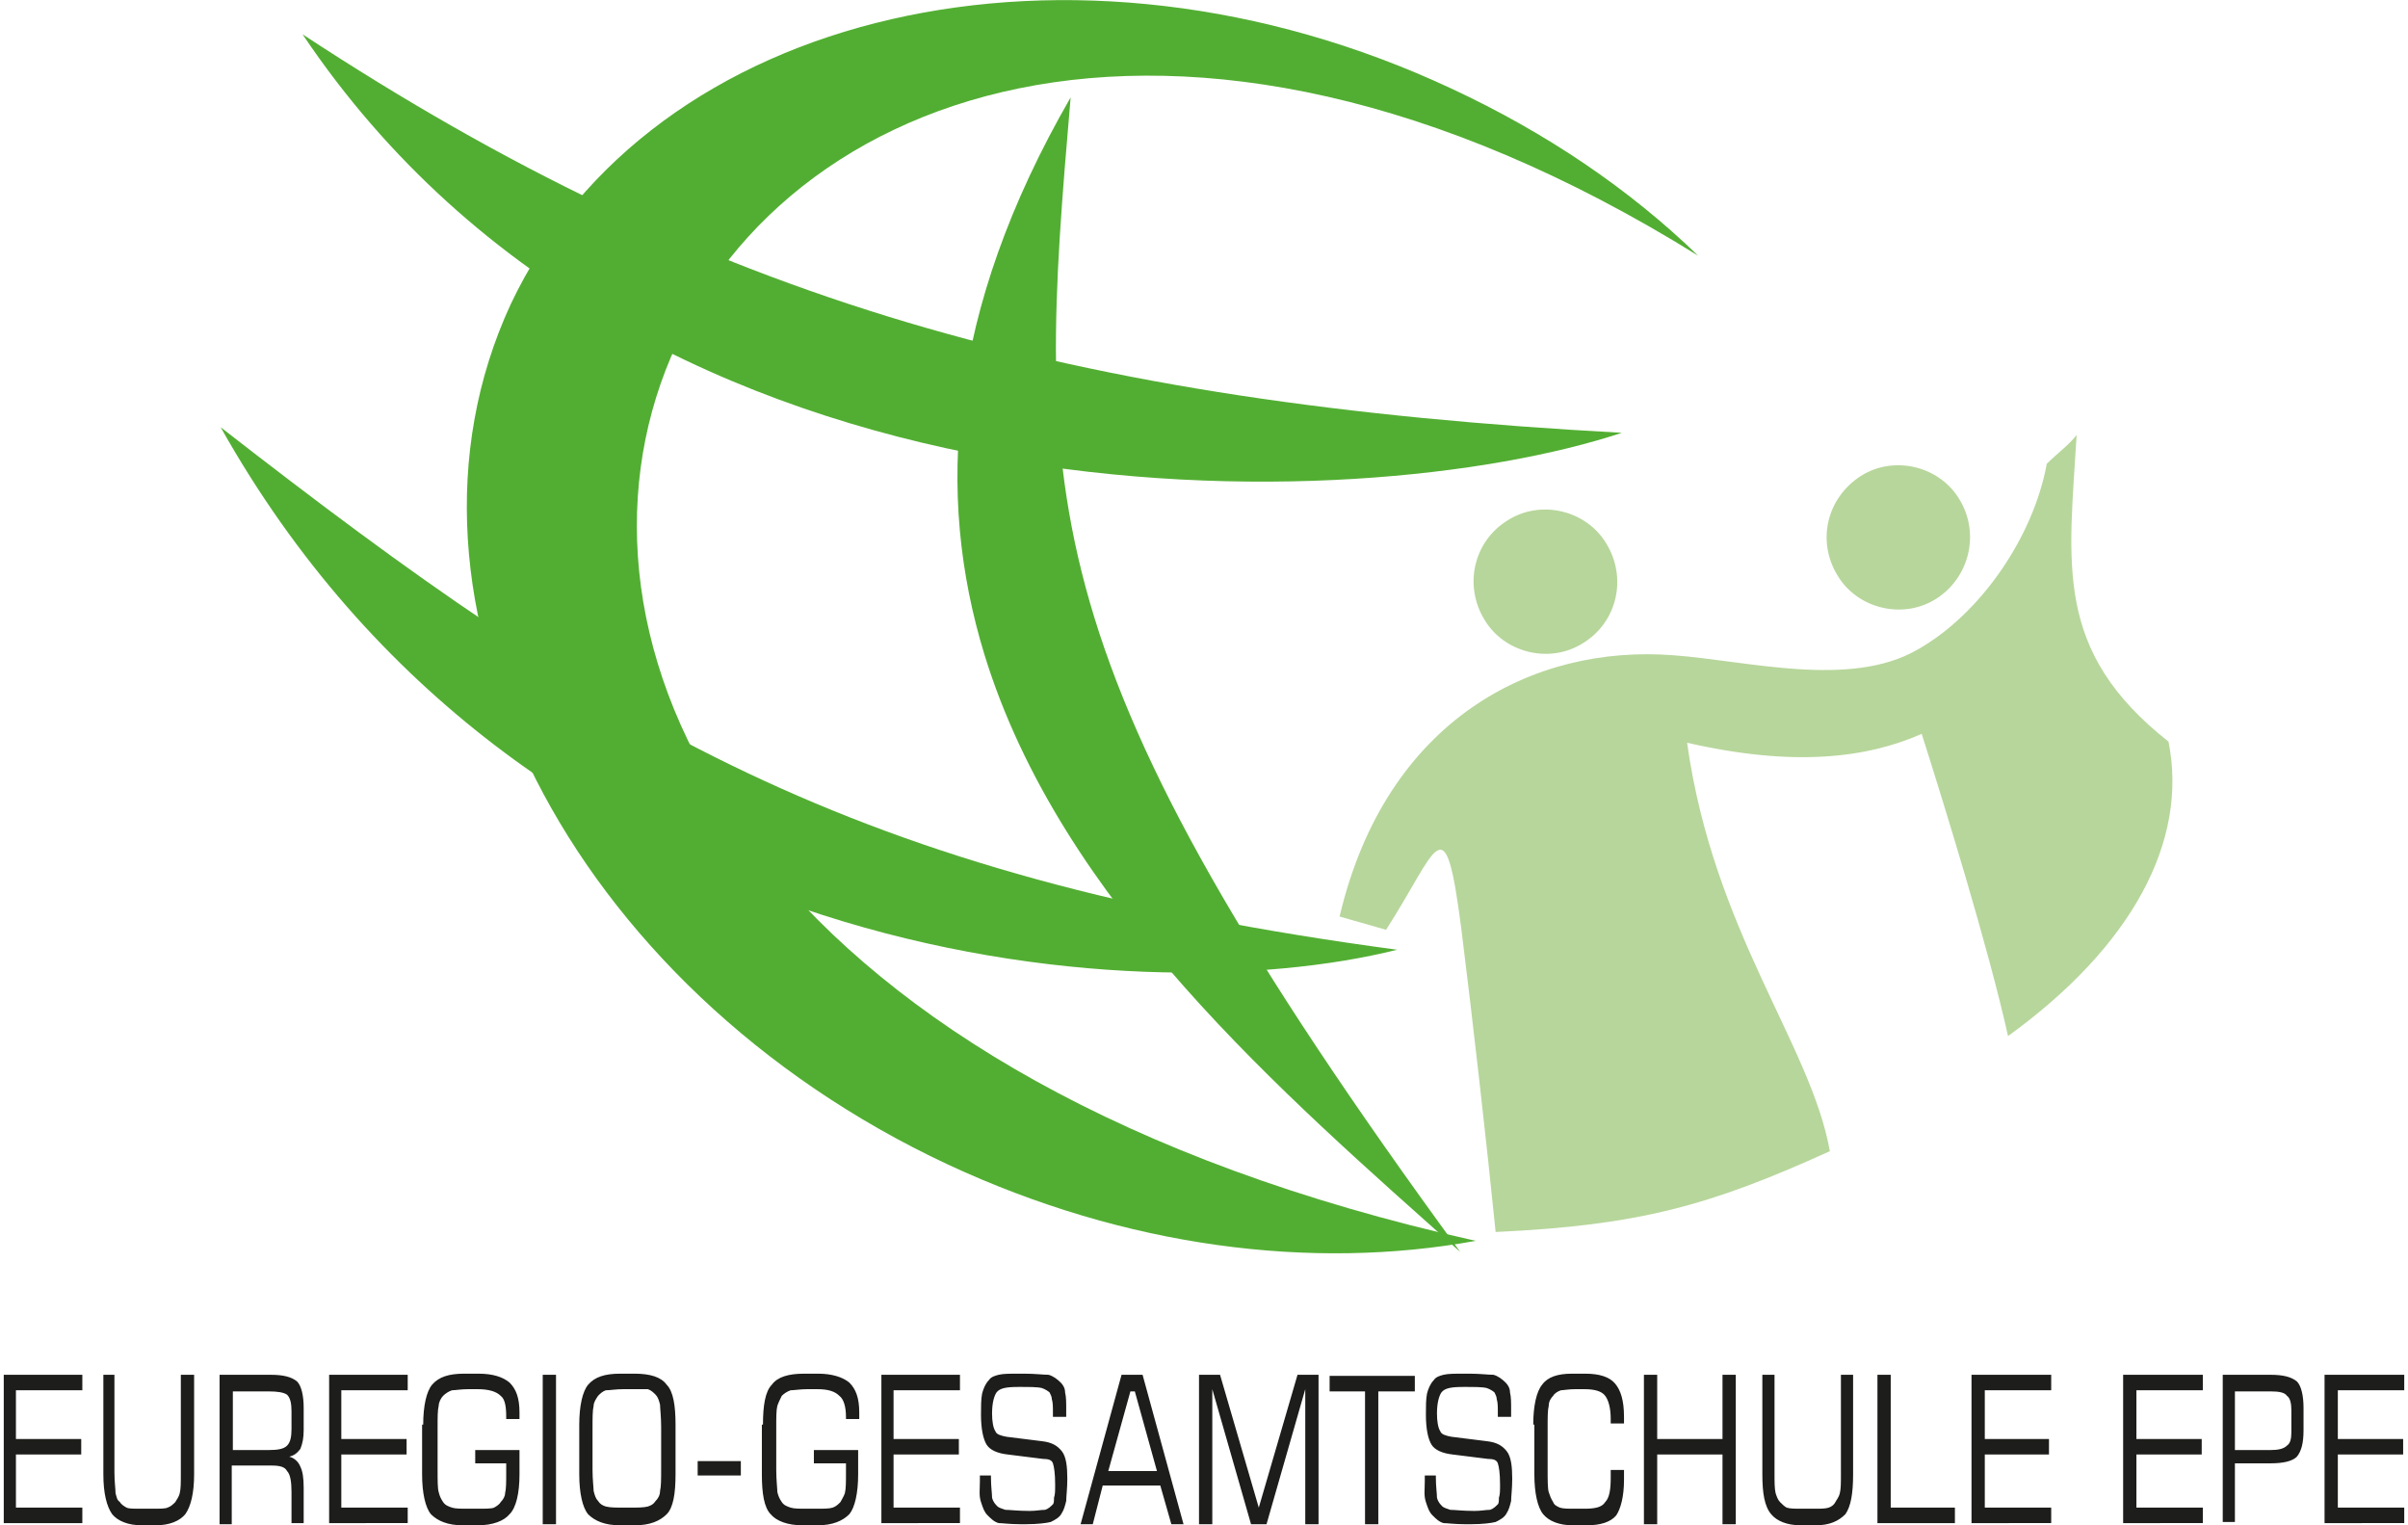 <?xml version="1.0" encoding="utf-8" standalone="no"?><!-- Generator: Adobe Illustrator 27.5.0, SVG Export Plug-In . SVG Version: 6.00 Build 0)  --><svg xmlns="http://www.w3.org/2000/svg" xmlns:xlink="http://www.w3.org/1999/xlink" height="95" style="enable-background:new 0 0 216.9 137.8;" version="1.1" viewBox="0 0 216.9 137.8" width="150" x="0px" xml:space="preserve" y="0px">
<style type="text/css">
	.st0{fill-rule:evenodd;clip-rule:evenodd;fill:#52AE32;}
	.st1{fill-rule:evenodd;clip-rule:evenodd;fill:#B7D69B;}
	.st2{fill:#1D1D1B;}
</style>
<g id="Ebene_1">
</g>
<g id="Umriss">
	<path class="st0" d="M133,112.1c-14.8,2.7-31.6,0.6-47.7-6.9c-34.2-16-51.9-50.9-39.5-77.7C58.4,0.8,96.6-8,130.8,8   c8.6,4,16.1,9.1,22.3,15.1C57.7-36.2,5.2,83.6,133,112.1z"/>
	<path class="st0" d="M19.6,38.6c34.7,27,56.9,40.6,106.3,47.2C102,91.8,46.9,87.2,19.6,38.6z"/>
	<path class="st0" d="M27,3.1c36.7,24.1,69.3,33.3,119.2,36C122.7,46.9,58,49.3,27,3.1z"/>
	<path class="st0" d="M96.4,8.8c-3.1,36.2-4,50.7,35.2,104.3c-16-14.3-36.1-31.5-43-54C84.2,44.7,85.2,28.2,96.4,8.8z"/>
	<path class="st1" d="M184.6,41.9c-1.2,6.6-6,13.6-11.7,16.8c-6.1,3.5-15.3,1-22,0.5c-12.7-1-26,5.8-30.2,23.6   c1.4,0.4,2.8,0.8,4.2,1.2c4.7-7.3,5.3-11.7,6.8-0.1c1,8,2.3,19.4,3.1,27.4c13-0.6,19.4-2.4,30.2-7.3c-1.7-9.6-10.5-19.8-12.9-36.9   c9.6,2.2,16.2,1.4,21.2-0.8c2,6.3,6,19.2,7.8,27.3c11.2-8.1,16.3-17.6,14.5-26.6c-10.4-8.2-9-16-8.3-27.7   C186.6,40.2,185.5,41,184.6,41.9L184.6,41.9z M135.9,47c3-1.9,7.1-0.9,8.9,2.1c1.9,3.1,1,7.1-2.1,9c-3,1.9-7.1,0.9-8.9-2.1   C131.9,52.9,132.8,48.9,135.9,47L135.9,47z M167.8,43c3-1.9,7.1-0.9,8.9,2.1c1.9,3.1,0.9,7.1-2.1,9c-3,1.9-7.1,0.9-8.9-2.1   C163.8,48.9,164.7,45,167.8,43z"/>
	<path class="st2" d="M0,137.7v-13.5h7.1v1.4h-6v4.4H7v1.4H1.1v4.8h6v1.4H0L0,137.7z M8.9,124.2H10v8.8c0,0.9,0.1,1.5,0.1,1.9   c0.1,0.3,0.1,0.6,0.4,0.8c0.1,0.2,0.4,0.4,0.6,0.5c0.2,0.1,0.6,0.1,1.3,0.1h1.1c0.6,0,1.1,0,1.3-0.1c0.3-0.1,0.5-0.3,0.7-0.5   c0.1-0.2,0.3-0.4,0.4-0.8C16,134.5,16,134,16,133v-8.8h1.2v9c0,1.7-0.3,2.9-0.8,3.6c-0.5,0.6-1.4,1-2.7,1h-1.2   c-1.3,0-2.2-0.4-2.7-1c-0.5-0.7-0.8-1.9-0.8-3.6V124.2L8.9,124.2z M23.9,125.7h-3.2v5.3h3.2c0.9,0,1.4-0.1,1.7-0.4s0.4-0.8,0.4-1.5   v-1.6c0-0.7-0.1-1.2-0.4-1.5C25.3,125.8,24.8,125.7,23.9,125.7L23.9,125.7z M19.5,137.7v-13.5h4.6c1.2,0,1.9,0.2,2.4,0.6   c0.4,0.4,0.6,1.3,0.6,2.4v2c0,0.7-0.1,1.2-0.3,1.7c-0.3,0.4-0.6,0.6-1,0.7c0.4,0.1,0.8,0.4,1,0.9c0.2,0.4,0.3,1,0.3,1.9v3.2H26   v-2.8c0-0.9-0.1-1.6-0.4-1.9c-0.2-0.4-0.7-0.5-1.4-0.5h-3.6v5.3H19.5L19.5,137.7z M29.4,137.7v-13.5h7.1v1.4h-6v4.4h5.9v1.4h-5.9   v4.8h6v1.4H29.4L29.4,137.7z M37.9,128.7c0-1.7,0.3-3,0.8-3.6c0.6-0.7,1.5-1,2.9-1h1.3c1.3,0,2.2,0.3,2.8,0.8   c0.6,0.6,0.9,1.4,0.9,2.7v0.6h-1.2V128c0-0.9-0.1-1.6-0.5-1.9c-0.4-0.4-1.1-0.6-2.1-0.6H42c-0.7,0-1.2,0.1-1.5,0.1   c-0.3,0.1-0.6,0.3-0.8,0.5c-0.2,0.2-0.4,0.6-0.4,0.9c-0.1,0.4-0.1,1-0.1,2v3.8c0,0.9,0,1.7,0.1,2c0.1,0.4,0.2,0.6,0.4,0.9   c0.2,0.3,0.5,0.4,0.8,0.5c0.3,0.1,0.8,0.1,1.5,0.1h0.9c0.6,0,1.2,0,1.4-0.1c0.2-0.1,0.5-0.3,0.6-0.5c0.2-0.2,0.4-0.5,0.4-0.8   c0.1-0.4,0.1-1,0.1-1.9v-0.8h-2.8V131h4v2.2c0,1.7-0.3,3-0.9,3.6c-0.5,0.6-1.5,1-2.9,1h-1.3c-1.4,0-2.3-0.4-2.9-1   c-0.5-0.6-0.8-1.9-0.8-3.6V128.7L37.9,128.7z M48.7,137.7v-13.5h1.2v13.5H48.7L48.7,137.7z M56.6,125.5H56c-0.7,0-1.2,0.1-1.6,0.1   c-0.3,0.1-0.5,0.3-0.7,0.5c-0.2,0.3-0.4,0.6-0.4,0.9c-0.1,0.4-0.1,1.1-0.1,2v3.8c0,0.9,0.1,1.6,0.1,1.9c0.1,0.4,0.2,0.7,0.4,0.9   c0.2,0.3,0.4,0.4,0.7,0.5c0.4,0.1,0.9,0.1,1.6,0.1h0.6c0.7,0,1.2,0,1.6-0.1c0.3-0.1,0.5-0.2,0.7-0.5c0.2-0.2,0.4-0.5,0.4-0.9   c0.1-0.4,0.1-1.1,0.1-2v-3.8c0-0.9-0.1-1.7-0.1-2c-0.1-0.4-0.2-0.7-0.4-0.9c-0.2-0.2-0.4-0.4-0.7-0.5   C57.9,125.5,57.3,125.5,56.6,125.5L56.6,125.5z M52,128.7c0-1.7,0.3-3,0.8-3.6c0.6-0.7,1.5-1,2.9-1H57c1.4,0,2.4,0.3,2.9,1   c0.6,0.6,0.8,1.9,0.8,3.6v4.5c0,1.7-0.2,3-0.8,3.6s-1.5,1-2.9,1h-1.3c-1.4,0-2.3-0.4-2.9-1c-0.5-0.6-0.8-1.9-0.8-3.6V128.7   L52,128.7z M62.7,133.3V132h3.9v1.3H62.7L62.7,133.3z M68.6,128.7c0-1.7,0.2-3,0.8-3.6c0.5-0.7,1.5-1,2.9-1h1.3   c1.2,0,2.2,0.3,2.8,0.8c0.6,0.6,0.9,1.4,0.9,2.7v0.6h-1.2V128c0-0.9-0.2-1.6-0.6-1.9c-0.4-0.4-1-0.6-2-0.6h-0.9   c-0.6,0-1.2,0.1-1.5,0.1c-0.3,0.1-0.6,0.3-0.8,0.5c-0.1,0.2-0.3,0.6-0.4,0.9c-0.1,0.4-0.1,1-0.1,2v3.8c0,0.9,0.1,1.7,0.1,2   c0.1,0.4,0.2,0.6,0.4,0.9c0.2,0.3,0.5,0.4,0.8,0.5c0.3,0.1,0.8,0.1,1.5,0.1h0.9c0.6,0,1.1,0,1.4-0.1c0.3-0.1,0.5-0.3,0.7-0.5   c0.1-0.2,0.3-0.5,0.4-0.8c0.1-0.4,0.1-1,0.1-1.9v-0.8h-2.9V131h4v2.2c0,1.7-0.3,3-0.8,3.6c-0.6,0.6-1.5,1-2.9,1h-1.3   c-1.4,0-2.4-0.4-2.9-1c-0.6-0.6-0.8-1.9-0.8-3.6V128.7L68.6,128.7z M79.3,137.7v-13.5h7.1v1.4h-6v4.4h5.9v1.4h-5.9v4.8h6v1.4H79.3   L79.3,137.7z M88.1,133.3h1.1v0.2c0,0.8,0.1,1.4,0.1,1.8c0.1,0.4,0.3,0.6,0.5,0.8c0.1,0.1,0.4,0.2,0.7,0.3c0.4,0,1.1,0.1,2.2,0.1   c0.6,0,1-0.1,1.4-0.1c0.3-0.1,0.5-0.3,0.7-0.5c0.1-0.1,0.1-0.4,0.1-0.6c0.1-0.3,0.1-0.6,0.1-1.2c0-1-0.1-1.6-0.2-1.9   c-0.1-0.3-0.4-0.4-0.9-0.4l-3.2-0.4c-0.9-0.1-1.6-0.4-1.9-0.9s-0.5-1.4-0.5-2.7c0-0.7,0-1.4,0.1-1.9c0.1-0.4,0.3-0.9,0.6-1.2   c0.2-0.3,0.5-0.4,0.9-0.5c0.4-0.1,1-0.1,1.9-0.1h0.4c1,0,1.7,0.1,2.2,0.1c0.4,0.1,0.8,0.4,1.1,0.7c0.2,0.2,0.4,0.5,0.4,0.9   c0.1,0.4,0.1,0.9,0.1,1.5c0,0.1,0,0.3,0,0.4s0,0.2,0,0.3h-1.2v-0.4c0-0.5,0-0.9-0.1-1.2c0-0.2-0.1-0.4-0.2-0.6   c-0.1-0.1-0.4-0.3-0.7-0.4c-0.4-0.1-1.1-0.1-2.1-0.1c-1.1,0-1.7,0.1-2,0.5c-0.2,0.3-0.4,0.9-0.4,1.9c0,0.7,0.1,1.3,0.3,1.6   c0.1,0.3,0.5,0.4,1,0.5l3.2,0.4c0.9,0.1,1.4,0.4,1.8,0.9c0.4,0.5,0.5,1.4,0.5,2.5c0,0.9-0.1,1.6-0.1,2c-0.1,0.4-0.2,0.8-0.4,1.1   c-0.2,0.4-0.6,0.6-1,0.8c-0.4,0.1-1.2,0.2-2.2,0.2h-0.6c-0.9,0-1.6-0.1-1.9-0.1c-0.4-0.1-0.7-0.4-1-0.7c-0.3-0.3-0.4-0.6-0.6-1.2   s-0.1-1.1-0.1-1.9V133.3L88.1,133.3z M99.8,132.9h4.4l-2-7.2h-0.4L99.8,132.9L99.8,132.9z M97.3,137.7l3.7-13.5h1.9l3.7,13.5h-1.1   l-1-3.5h-5.2l-0.9,3.5H97.3L97.3,137.7z M108,137.7v-13.5h1.9l3.5,12l3.5-12h1.9v13.5h-1.2v-12.2l-3.5,12.2h-1.4l-3.5-12.2v12.2   H108L108,137.7z M119.8,125.7v-1.4h7.7v1.4h-3.3v12H123v-12H119.8L119.8,125.7z M128.3,133.3h1.1v0.2c0,0.8,0.1,1.4,0.1,1.8   c0.1,0.4,0.3,0.6,0.5,0.8c0.1,0.1,0.4,0.2,0.7,0.3c0.4,0,1.1,0.1,2.2,0.1c0.6,0,1-0.1,1.4-0.1c0.3-0.1,0.5-0.3,0.7-0.5   c0.1-0.1,0.1-0.4,0.1-0.6c0.1-0.3,0.1-0.6,0.1-1.2c0-1-0.1-1.6-0.2-1.9c-0.1-0.3-0.4-0.4-0.9-0.4l-3.2-0.4   c-0.9-0.1-1.6-0.4-1.9-0.9s-0.5-1.4-0.5-2.7c0-0.7,0-1.4,0.1-1.9c0.1-0.4,0.3-0.9,0.6-1.2c0.2-0.3,0.5-0.4,0.9-0.5   c0.4-0.1,1-0.1,1.9-0.1h0.4c1,0,1.7,0.1,2.2,0.1c0.4,0.1,0.8,0.4,1.1,0.7c0.2,0.2,0.4,0.5,0.4,0.9c0.1,0.4,0.1,0.9,0.1,1.5   c0,0.1,0,0.3,0,0.4s0,0.2,0,0.3h-1.2v-0.4c0-0.5,0-0.9-0.1-1.2c0-0.2-0.1-0.4-0.2-0.6c-0.1-0.1-0.4-0.3-0.7-0.4   c-0.4-0.1-1.1-0.1-2.1-0.1c-1.1,0-1.7,0.1-2,0.5c-0.2,0.3-0.4,0.9-0.4,1.9c0,0.7,0.1,1.3,0.3,1.6c0.1,0.3,0.5,0.4,1,0.5l3.2,0.4   c0.9,0.1,1.4,0.4,1.8,0.9c0.4,0.5,0.5,1.4,0.5,2.5c0,0.9-0.1,1.6-0.1,2c-0.1,0.4-0.2,0.8-0.4,1.1c-0.2,0.4-0.6,0.6-1,0.8   c-0.4,0.1-1.2,0.2-2.2,0.2H132c-0.9,0-1.6-0.1-1.9-0.1c-0.4-0.1-0.7-0.4-1-0.7c-0.3-0.3-0.4-0.6-0.6-1.2s-0.1-1.1-0.1-1.9V133.3   L128.3,133.3z M138.2,128.7c0-1.7,0.3-3,0.8-3.6c0.5-0.7,1.4-1,2.7-1h1.2c1.3,0,2.2,0.3,2.7,0.9c0.5,0.6,0.8,1.5,0.8,3v0.6h-1.2   v-0.4c0-1-0.2-1.7-0.5-2.1c-0.3-0.4-0.9-0.6-1.9-0.6H142c-0.6,0-1.1,0.1-1.3,0.1c-0.3,0.1-0.6,0.3-0.7,0.5   c-0.2,0.2-0.4,0.5-0.4,0.9c-0.1,0.4-0.1,1-0.1,2v3.8c0,0.9,0,1.7,0.1,2s0.2,0.6,0.4,0.9c0.1,0.3,0.4,0.4,0.6,0.5   c0.3,0.1,0.7,0.1,1.4,0.1h0.8c0.9,0,1.6-0.1,1.9-0.6c0.4-0.4,0.5-1.2,0.5-2.2c0-0.1,0-0.3,0-0.4c0-0.1,0-0.2,0-0.3h1.2v0.9   c0,1.5-0.3,2.6-0.7,3.2c-0.5,0.6-1.4,0.9-2.7,0.9h-1.2c-1.3,0-2.2-0.4-2.7-1s-0.8-1.9-0.8-3.6V128.7L138.2,128.7z M148.2,137.7   v-13.5h1.2v5.8h5.9v-5.8h1.2v13.5h-1.2v-6.3h-5.9v6.3H148.2L148.2,137.7z M158.8,124.2h1.2v8.8c0,0.9,0,1.5,0.1,1.9   c0.1,0.3,0.2,0.6,0.4,0.8c0.2,0.2,0.4,0.4,0.6,0.5c0.3,0.1,0.7,0.1,1.4,0.1h1.1c0.6,0,1,0,1.3-0.1c0.3-0.1,0.5-0.3,0.6-0.5   c0.1-0.2,0.3-0.4,0.4-0.8c0.1-0.4,0.1-0.9,0.1-1.9v-8.8h1.1v9c0,1.7-0.2,2.9-0.7,3.6c-0.6,0.6-1.4,1-2.7,1h-1.3   c-1.3,0-2.2-0.4-2.7-1c-0.6-0.7-0.8-1.9-0.8-3.6V124.2L158.8,124.2z M169.3,137.7v-13.5h1.2v12h5.8v1.4H169.3L169.3,137.7z    M177.8,137.7v-13.5h7.2v1.4h-6v4.4h5.8v1.4h-5.8v4.8h6v1.4H177.8L177.8,137.7z M191.5,137.7v-13.5h7.2v1.4h-6v4.4h5.9v1.4h-5.9   v4.8h6v1.4H191.5L191.5,137.7z M206.7,129.4v-2c0-0.6-0.1-1.1-0.4-1.3c-0.2-0.3-0.7-0.4-1.5-0.4h-3.2v5.3h3.2   c0.7,0,1.2-0.1,1.5-0.4C206.6,130.4,206.7,130,206.7,129.4L206.7,129.4z M200.5,137.7v-13.5h4.3c1.2,0,1.9,0.2,2.4,0.6   c0.4,0.4,0.6,1.3,0.6,2.4v2c0,1.2-0.2,1.9-0.6,2.4c-0.4,0.4-1.2,0.6-2.4,0.6h-3.2v5.3H200.5L200.5,137.7z M209.7,137.7v-13.5h7.2   v1.4h-6v4.4h5.9v1.4h-5.9v4.8h6v1.4H209.7z"/>
</g>
</svg>